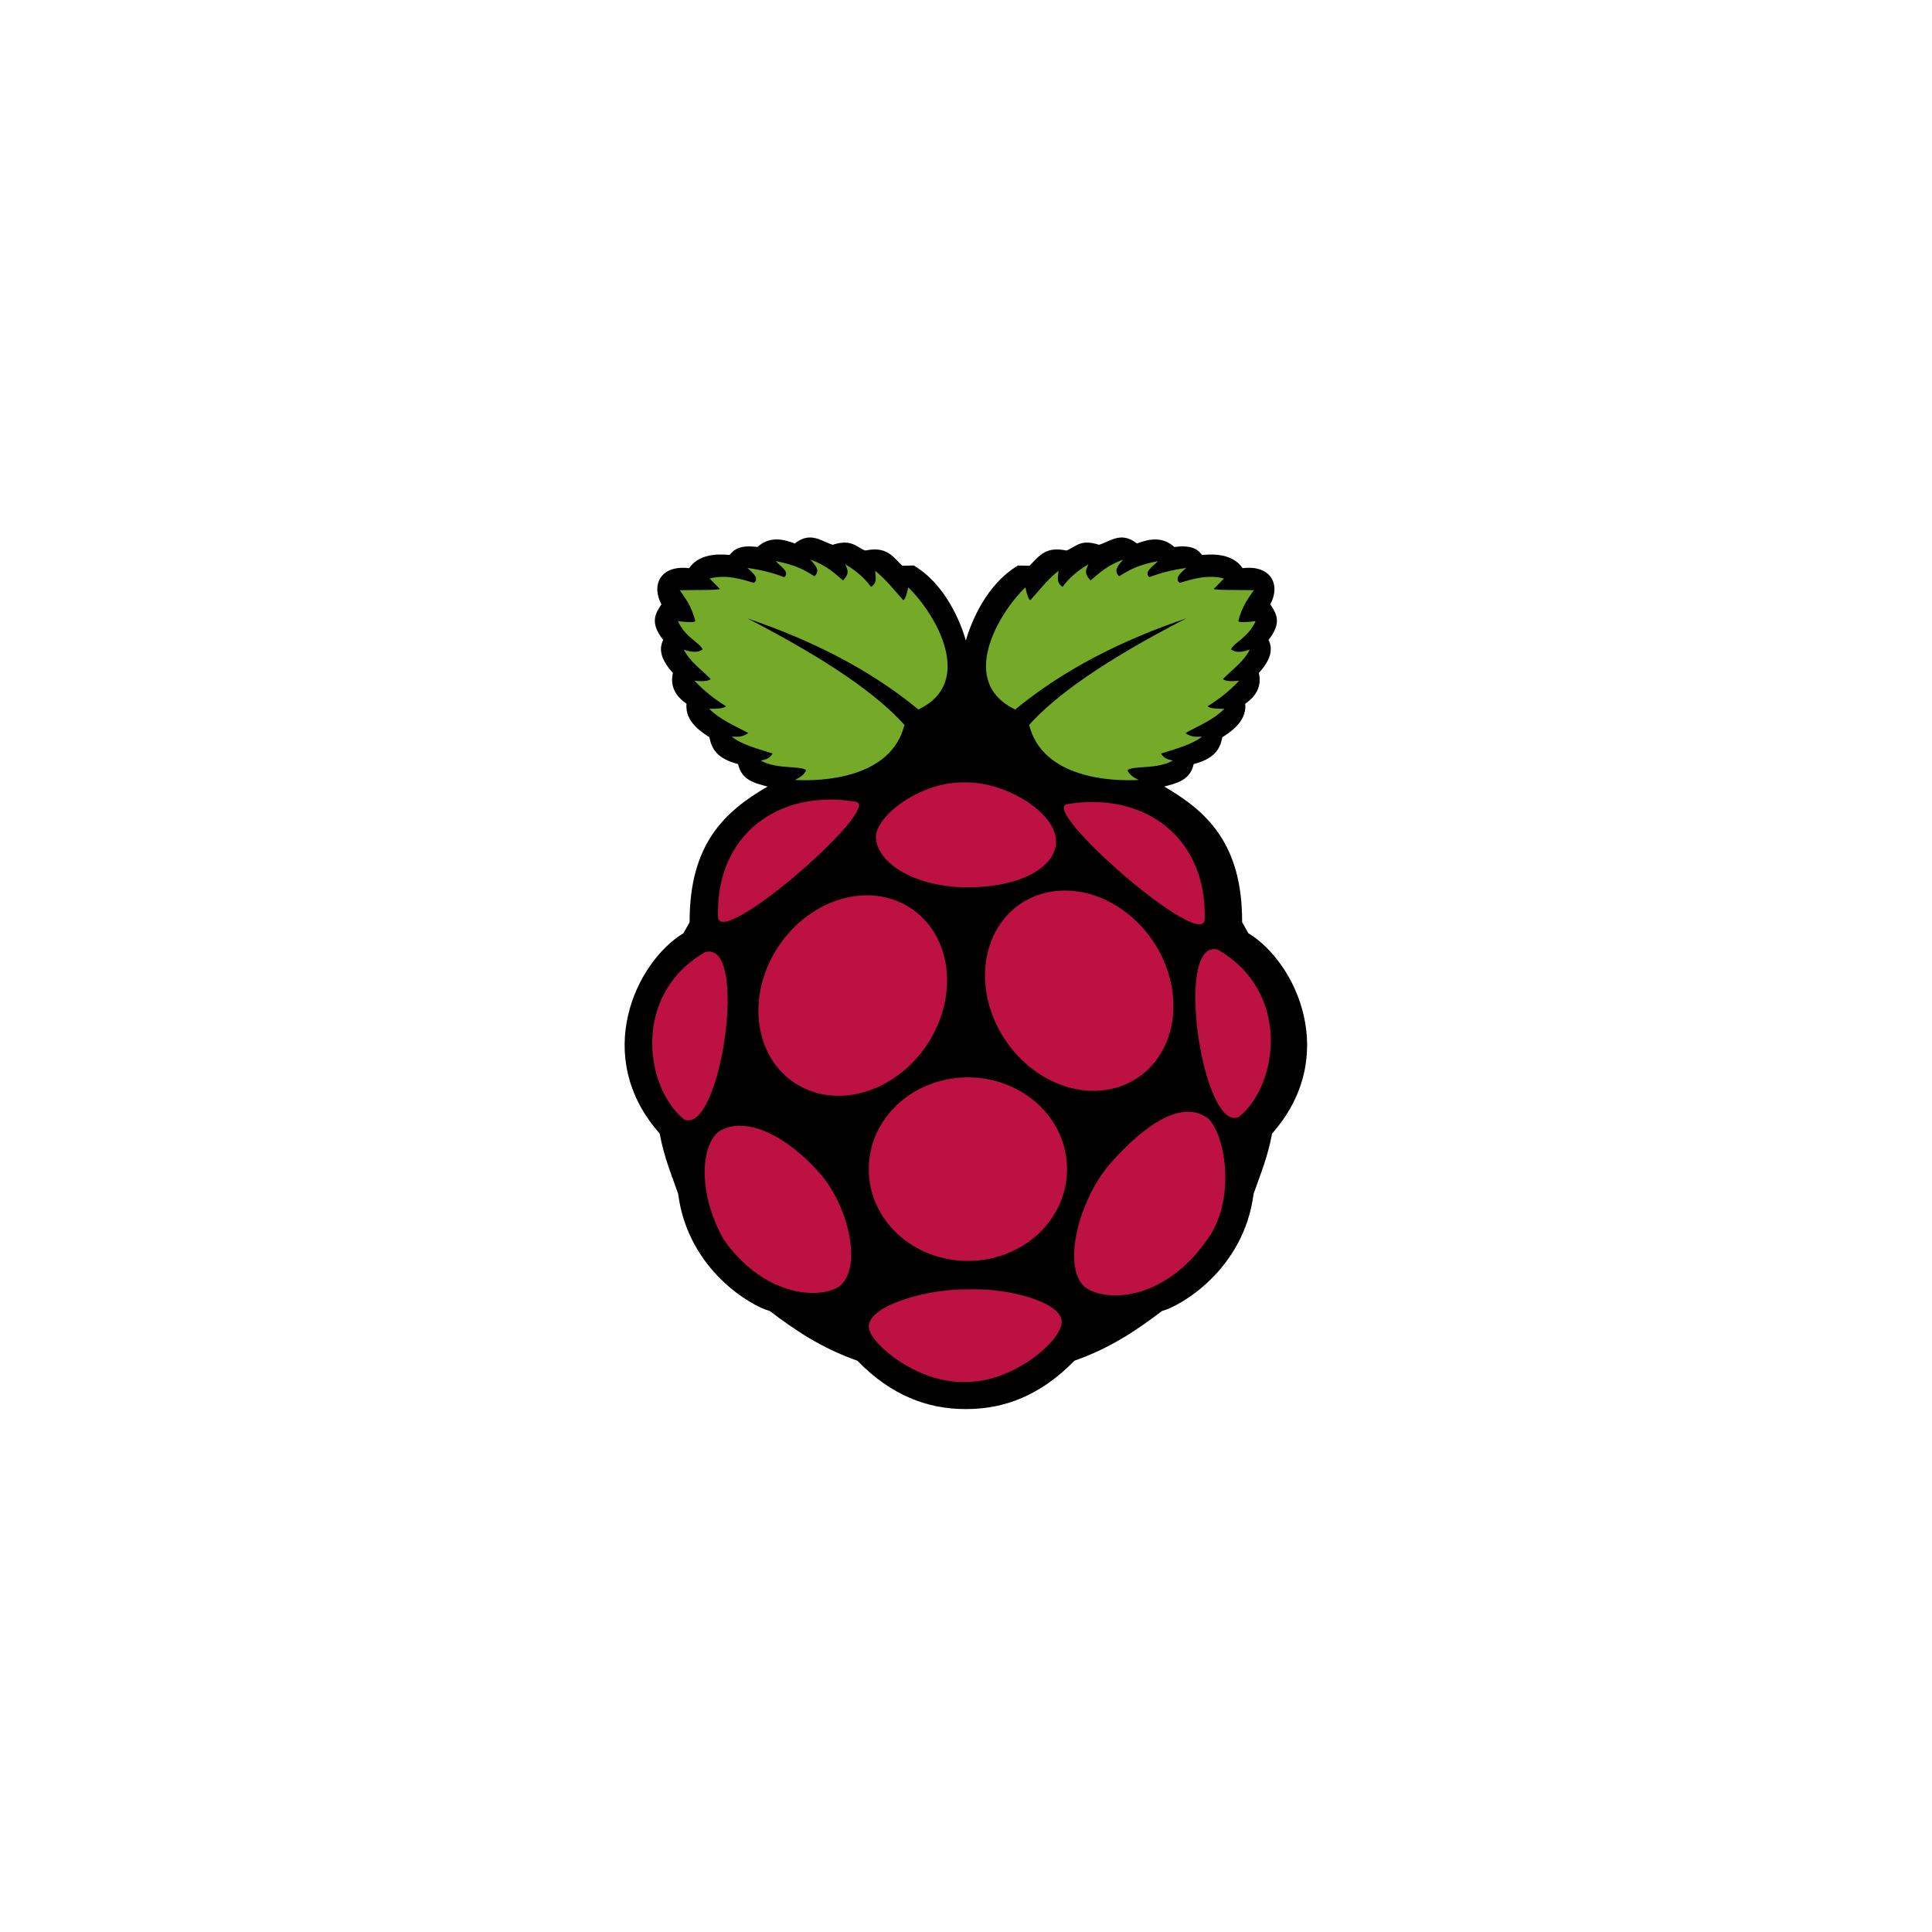 <svg width="133" height="133" viewBox="0 0 133 133" fill="none" xmlns="http://www.w3.org/2000/svg">
<path d="M55.718 37.001C55.415 37.01 55.088 37.122 54.718 37.415C53.81 37.065 52.929 36.943 52.142 37.656C50.927 37.498 50.532 37.824 50.232 38.203C49.965 38.198 48.236 37.929 47.442 39.112C45.449 38.877 44.819 40.285 45.533 41.599C45.126 42.229 44.704 42.852 45.656 44.053C45.319 44.722 45.528 45.449 46.321 46.327C46.112 47.268 46.523 47.932 47.262 48.449C47.124 49.736 48.442 50.485 48.836 50.752C48.987 51.502 49.302 52.21 50.809 52.601C51.057 53.719 51.962 53.912 52.839 54.147C49.942 55.831 47.457 58.047 47.474 63.484L47.05 64.241C43.727 66.261 40.738 72.755 45.412 78.033C45.718 79.685 46.23 80.872 46.685 82.185C47.367 87.478 51.817 89.956 52.991 90.249C54.711 91.559 56.543 92.802 59.022 93.673C61.358 96.083 63.89 97.001 66.436 97C66.473 97 66.511 97 66.548 97C69.094 97.001 71.625 96.083 73.962 93.673C76.441 92.802 78.273 91.559 79.993 90.249C81.166 89.956 85.616 87.478 86.298 82.185C86.754 80.872 87.266 79.685 87.571 78.033C92.245 72.755 89.256 66.261 85.934 64.24L85.509 63.483C85.526 58.047 83.041 55.831 80.144 54.146C81.021 53.912 81.926 53.718 82.174 52.6C83.68 52.209 83.996 51.501 84.147 50.751C84.541 50.484 85.859 49.736 85.721 48.448C86.46 47.931 86.871 47.267 86.662 46.326C87.455 45.448 87.664 44.722 87.327 44.052C88.279 42.851 87.857 42.229 87.45 41.598C88.164 40.285 87.534 38.876 85.54 39.112C84.747 37.929 83.017 38.198 82.75 38.203C82.451 37.823 82.056 37.498 80.84 37.656C80.053 36.943 79.173 37.065 78.265 37.415C77.187 36.564 76.474 37.246 75.659 37.504C74.353 37.077 74.055 37.661 73.414 37.899C71.99 37.598 71.558 38.253 70.875 38.944L70.082 38.929C67.935 40.194 66.868 42.77 66.49 44.095C66.112 42.77 65.048 40.194 62.901 38.929L62.107 38.944C61.424 38.253 60.992 37.598 59.568 37.899C58.927 37.661 58.629 37.077 57.323 37.504C56.788 37.334 56.296 36.983 55.717 37.001L55.718 37.001Z" fill="black"/>
<path d="M51.444 42.567C57.14 45.504 60.451 47.88 62.265 49.903C61.336 53.626 56.49 53.796 54.718 53.692C55.08 53.523 55.383 53.321 55.49 53.01C55.046 52.694 53.469 52.977 52.368 52.358C52.791 52.271 52.989 52.185 53.187 51.873C52.147 51.541 51.026 51.256 50.368 50.706C50.723 50.711 51.055 50.786 51.519 50.464C50.588 49.962 49.594 49.564 48.822 48.797C49.303 48.785 49.822 48.792 49.974 48.615C49.121 48.087 48.402 47.499 47.806 46.857C48.48 46.938 48.765 46.868 48.928 46.751C48.283 46.09 47.468 45.533 47.079 44.72C47.579 44.892 48.037 44.958 48.367 44.704C48.148 44.21 47.21 43.919 46.669 42.764C47.196 42.816 47.755 42.879 47.867 42.764C47.622 41.768 47.203 41.208 46.791 40.628C47.919 40.611 49.627 40.632 49.55 40.537L48.852 39.825C49.954 39.528 51.081 39.872 51.899 40.128C52.266 39.838 51.892 39.471 51.444 39.097C52.38 39.222 53.226 39.437 53.99 39.734C54.399 39.365 53.725 38.996 53.399 38.627C54.845 38.901 55.458 39.287 56.067 39.673C56.509 39.25 56.092 38.89 55.794 38.521C56.884 38.925 57.446 39.446 58.037 39.961C58.238 39.69 58.546 39.492 58.174 38.839C58.948 39.286 59.531 39.811 59.962 40.401C60.441 40.096 60.247 39.678 60.25 39.294C61.054 39.949 61.565 40.645 62.19 41.325C62.316 41.233 62.426 40.922 62.523 40.431C64.443 42.293 67.155 46.983 63.221 48.842C59.872 46.081 55.874 44.074 51.442 42.568L51.444 42.567ZM81.667 42.567C75.972 45.504 72.66 47.879 70.846 49.903C71.775 53.626 76.622 53.796 78.394 53.692C78.031 53.523 77.728 53.321 77.621 53.01C78.066 52.694 79.642 52.977 80.743 52.358C80.32 52.271 80.123 52.185 79.925 51.873C80.965 51.541 82.085 51.256 82.744 50.706C82.388 50.711 82.056 50.786 81.592 50.464C82.524 49.962 83.518 49.564 84.29 48.797C83.808 48.785 83.289 48.792 83.138 48.615C83.991 48.087 84.71 47.499 85.305 46.857C84.631 46.938 84.347 46.868 84.184 46.751C84.828 46.09 85.644 45.533 86.033 44.72C85.532 44.892 85.075 44.958 84.745 44.704C84.964 44.21 85.902 43.919 86.442 42.764C85.915 42.816 85.356 42.879 85.245 42.764C85.49 41.768 85.909 41.208 86.321 40.627C85.193 40.611 83.485 40.632 83.562 40.536L84.26 39.824C83.158 39.528 82.031 39.872 81.213 40.127C80.846 39.837 81.22 39.471 81.668 39.097C80.732 39.222 79.886 39.437 79.121 39.733C78.713 39.364 79.387 38.996 79.713 38.627C78.267 38.901 77.654 39.287 77.045 39.673C76.603 39.249 77.02 38.889 77.318 38.521C76.228 38.925 75.666 39.446 75.075 39.961C74.874 39.69 74.566 39.492 74.938 38.839C74.164 39.285 73.581 39.811 73.15 40.4C72.671 40.095 72.865 39.678 72.862 39.294C72.058 39.948 71.547 40.645 70.922 41.325C70.796 41.233 70.686 40.922 70.588 40.43C68.669 42.292 65.957 46.982 69.891 48.842C73.238 46.08 77.236 44.073 81.668 42.567L81.667 42.567Z" fill="#75A928"/>
<path d="M73.454 80.484C73.458 81.313 73.284 82.134 72.943 82.9C72.602 83.667 72.1 84.364 71.466 84.951C70.832 85.538 70.079 86.004 69.249 86.322C68.419 86.639 67.529 86.803 66.631 86.803C65.732 86.803 64.843 86.639 64.013 86.322C63.183 86.004 62.43 85.538 61.796 84.951C61.162 84.364 60.66 83.667 60.319 82.9C59.978 82.134 59.804 81.313 59.808 80.484C59.804 79.656 59.978 78.835 60.319 78.068C60.66 77.302 61.162 76.605 61.796 76.018C62.43 75.43 63.183 74.965 64.013 74.647C64.843 74.329 65.732 74.165 66.631 74.165C67.529 74.165 68.419 74.329 69.249 74.647C70.079 74.965 70.832 75.43 71.466 76.018C72.1 76.605 72.602 77.302 72.943 78.068C73.284 78.835 73.458 79.656 73.454 80.484ZM62.683 62.511C63.357 62.951 63.922 63.542 64.344 64.252C64.767 64.962 65.039 65.776 65.146 66.647C65.252 67.519 65.191 68.431 64.966 69.332C64.74 70.232 64.355 71.103 63.831 71.895C63.308 72.687 62.657 73.385 61.915 73.947C61.174 74.51 60.357 74.927 59.511 75.174C58.665 75.422 57.806 75.495 56.984 75.389C56.163 75.283 55.394 75.001 54.722 74.559C54.048 74.119 53.483 73.528 53.061 72.818C52.638 72.109 52.366 71.295 52.259 70.423C52.152 69.551 52.214 68.639 52.439 67.739C52.665 66.838 53.05 65.967 53.574 65.175C54.097 64.383 54.748 63.686 55.489 63.123C56.231 62.56 57.048 62.143 57.894 61.896C58.74 61.649 59.598 61.576 60.42 61.681C61.242 61.787 62.011 62.069 62.683 62.511Z" fill="#BC1142"/>
<path d="M70.313 62.176C68.956 63.066 68.073 64.553 67.86 66.312C67.646 68.07 68.119 69.956 69.175 71.554C70.231 73.151 71.782 74.33 73.489 74.831C75.195 75.332 76.917 75.113 78.275 74.224C79.632 73.334 80.515 71.847 80.728 70.088C80.942 68.329 80.469 66.444 79.413 64.846C78.357 63.248 76.805 62.07 75.099 61.569C73.392 61.068 71.671 61.287 70.313 62.176ZM48.553 65.54C51.605 64.722 49.584 78.167 47.1 77.064C44.368 74.867 43.488 68.432 48.553 65.54Z" fill="#BC1142"/>
<path d="M83.827 65.372C80.774 64.554 82.796 78 85.28 76.897C88.012 74.7 88.892 68.264 83.827 65.372ZM73.456 55.359C78.724 54.47 83.107 57.599 82.93 63.311C82.757 65.501 71.516 55.685 73.456 55.359ZM58.902 55.192C53.634 54.302 49.252 57.433 49.429 63.144C49.602 65.334 60.843 55.518 58.902 55.192ZM66.469 53.86C63.325 53.778 60.308 56.193 60.3 57.594C60.292 59.296 62.786 61.039 66.49 61.083C70.273 61.11 72.687 59.688 72.699 57.931C72.713 55.941 69.259 53.829 66.469 53.86ZM66.661 88.763C69.402 88.644 73.08 89.646 73.087 90.976C73.133 92.268 69.751 95.186 66.479 95.129C63.09 95.275 59.767 92.353 59.81 91.34C59.76 89.855 63.937 88.695 66.661 88.763ZM56.537 80.882C58.488 83.233 59.378 87.363 57.749 88.581C56.208 89.511 52.467 89.128 49.807 85.307C48.014 82.101 48.245 78.839 49.504 77.881C51.387 76.734 54.297 78.283 56.537 80.882ZM76.394 80.136C74.283 82.61 73.107 87.12 74.648 88.573C76.12 89.702 80.074 89.544 82.994 85.492C85.115 82.77 84.404 78.225 83.193 77.018C81.394 75.626 78.811 77.408 76.394 80.136Z" fill="#BC1142"/>
</svg>
